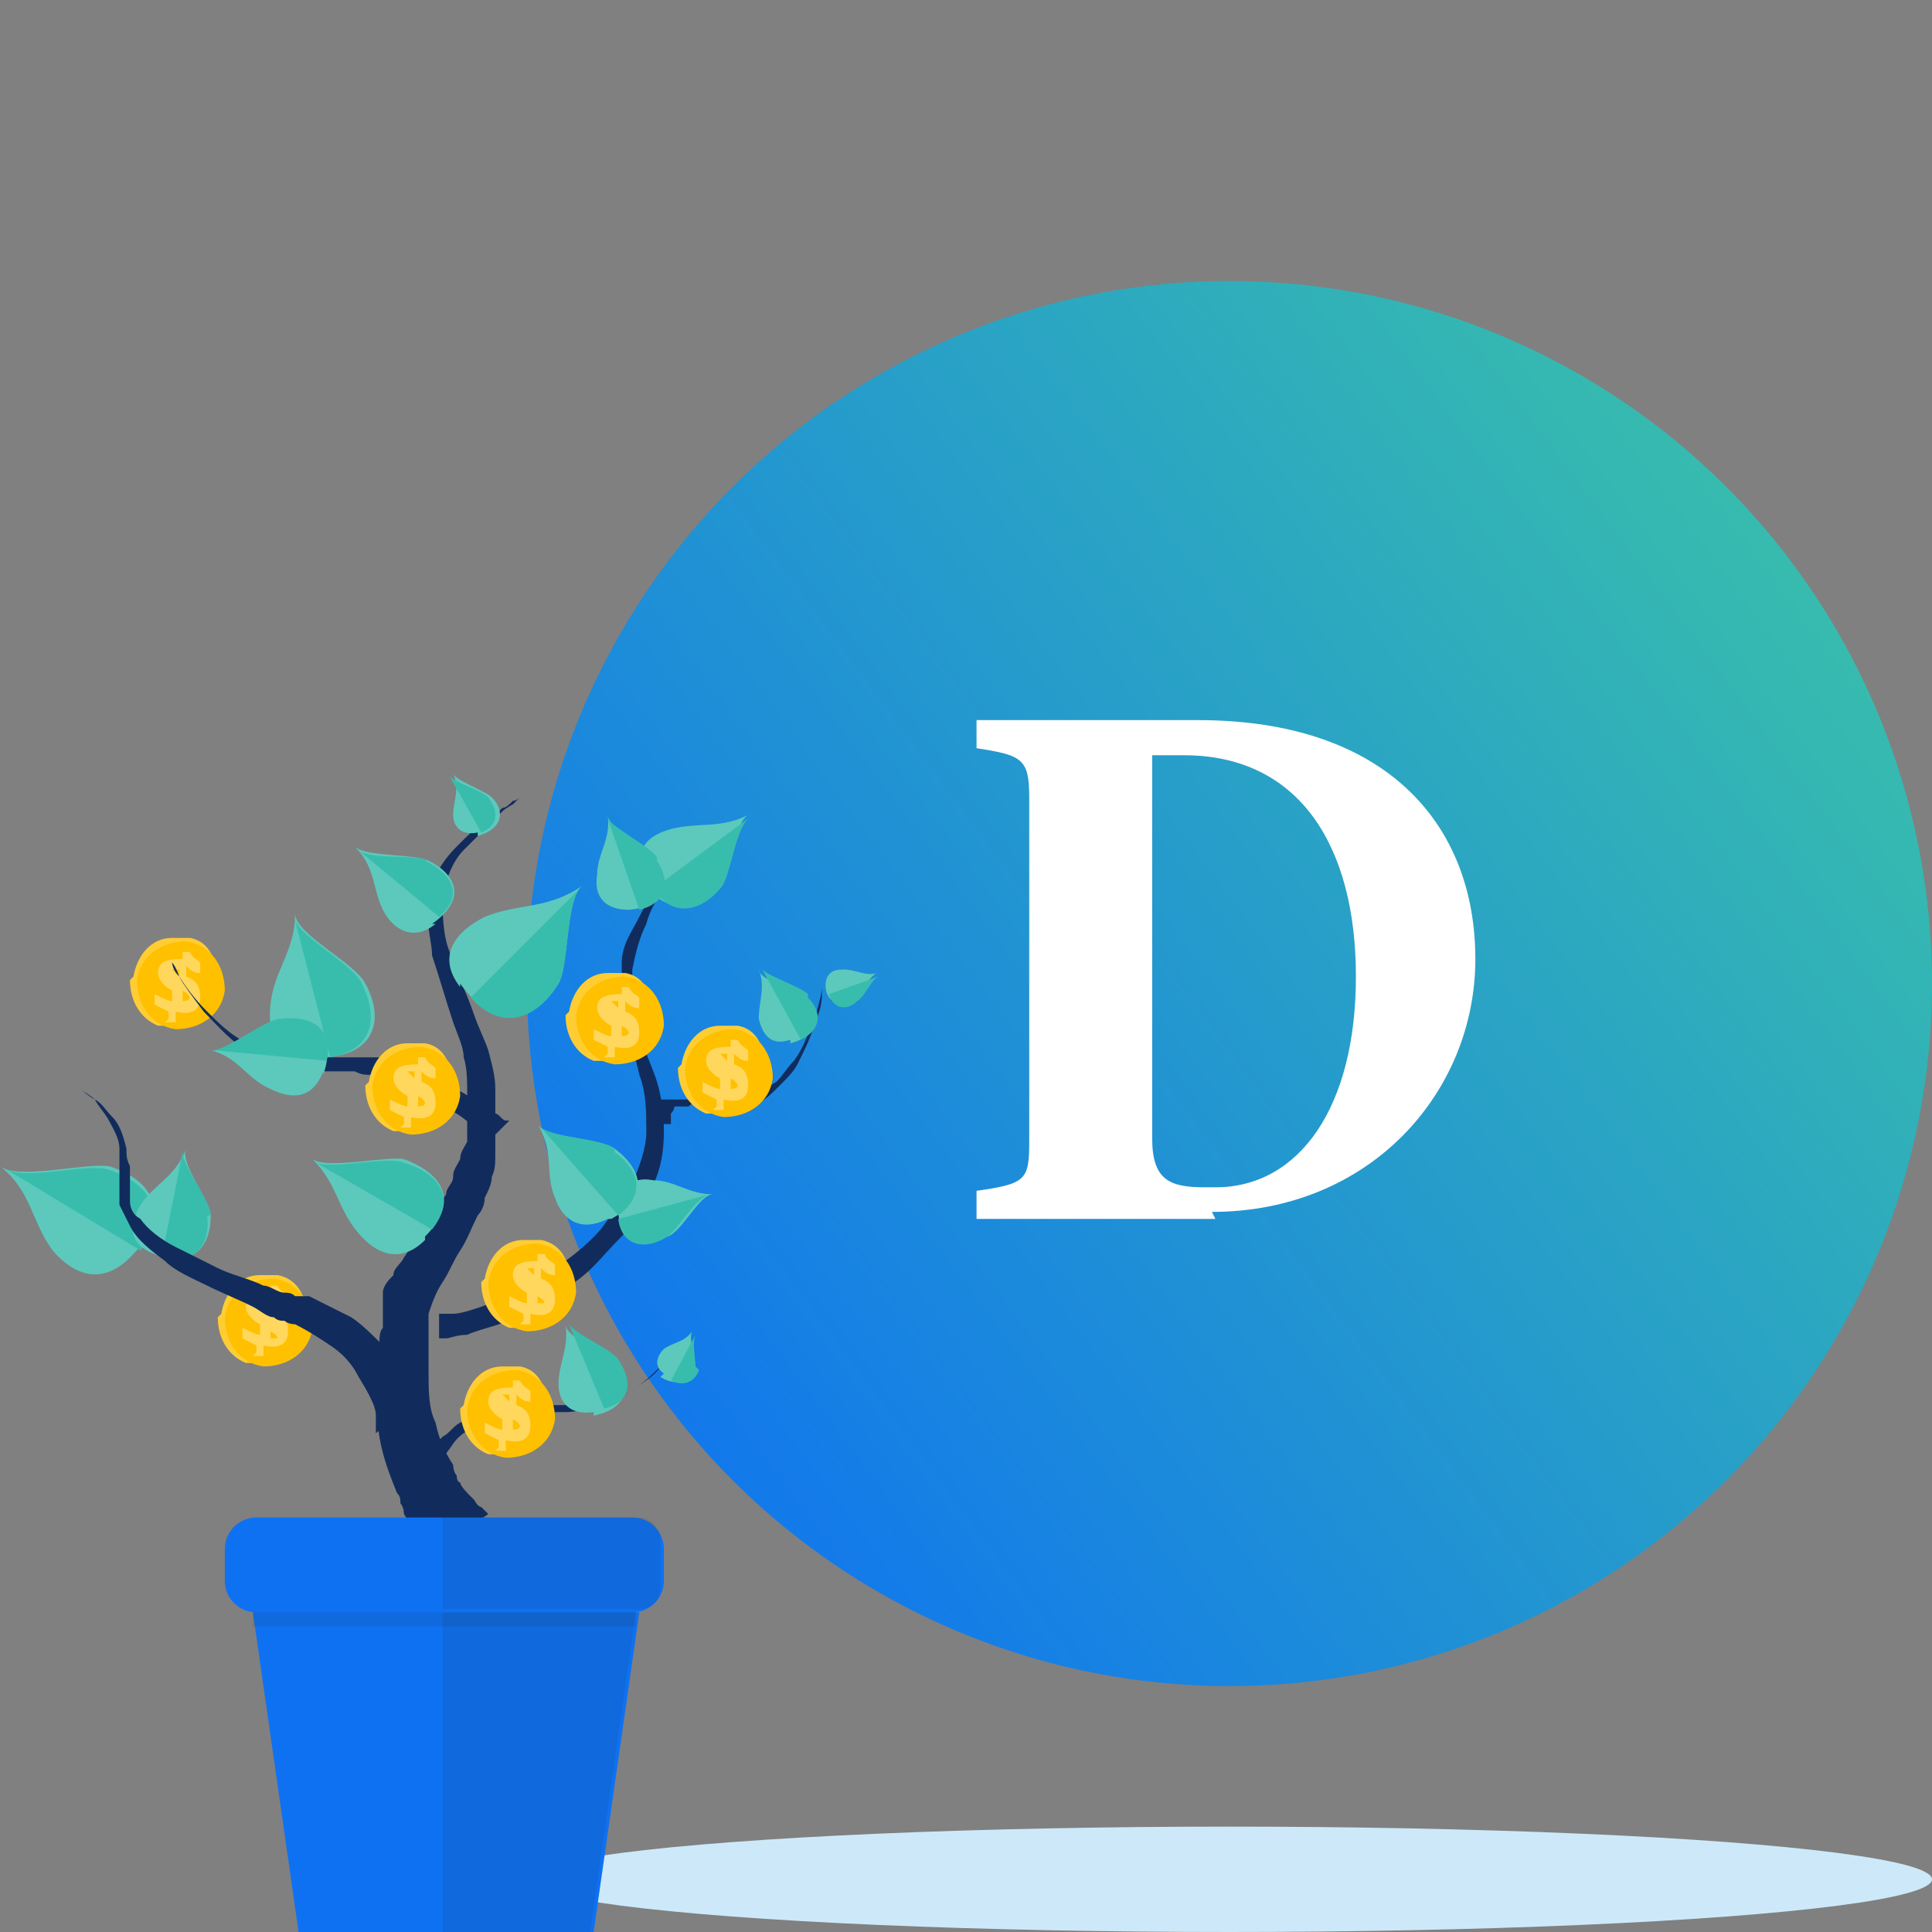 <svg id="Layer_1" data-name="Layer 1" xmlns="http://www.w3.org/2000/svg" version="1.1" viewBox="0 0 55 55"><rect x="0" y="0" width="55" height="55" fill="#808080" stroke="none"/><defs><style>.cls-1{fill:#ffcd33}.cls-1,.cls-10,.cls-4,.cls-6,.cls-7,.cls-8,.cls-9{stroke-width:0}.cls-4{fill:#ffc000}.cls-6{fill:#231f20;isolation:isolate;opacity:.1}.cls-7{fill:#38bdad}.cls-8{fill:#112c5c}.cls-9{fill:#ffd75d}.cls-10{fill:#5cc9bc}</style><linearGradient id="linear-gradient" x1="15.2" y1="13.3" x2="55.9" y2="43.6" gradientTransform="matrix(1 0 0 -1 0 56)" gradientUnits="userSpaceOnUse"><stop offset="0" stop-color="#0e71f2"/><stop offset=".9" stop-color="#38bdad"/></linearGradient><clipPath id="clippath"><rect y="22" width="25" height="33" fill="none" stroke-width="0"/></clipPath></defs><circle cx="35" cy="28" r="20" fill="url(#linear-gradient)" stroke-width="0"/><path d="M33.6 21.5h-.8v10.9c0 1.2.5 1.4 1.5 1.4h.3c2.4 0 4-2.3 4-6s-1.6-6.3-4.9-6.3zm1 13.2h-6.8v-.8c1.4-.2 1.5-.3 1.5-1.4v-9.8c0-1.1-.2-1.2-1.5-1.4v-.8h6.3c5.4 0 7.9 3 7.9 6.8s-3 7.2-7.5 7.2z" fill="#fff" stroke-width="0"/><ellipse cx="35" cy="53.5" rx="20" ry="1.5" fill="#cde9f9" stroke-width="0"/><g clip-path="url(#clippath)"><path class="cls-10" d="M3.7 35.8c-.8.8-1.6.5-2.2-.2-.6-.8-.6-1.7-1.5-2.4.5.4 2.4-.1 3.1 0 1.3.4 1.8 1.4.6 2.6z"/><path class="cls-7" d="M3.1 33.3c-.6-.2-2.3.3-2.9 0L4 35.6c.8-1 .3-1.9-.9-2.3z"/><path class="cls-10" d="M4.4 35.7c-.8-.3-.7-.9-.4-1.4.4-.6 1-.8 1.3-1.6-.2.4.7 1.5.7 1.9 0 .9-.5 1.5-1.6 1.1z"/><path class="cls-7" d="M6 34.6c0-.4-.8-1.4-.8-1.8l-.6 3c.9.2 1.4-.3 1.3-1.2z"/><path class="cls-1" d="M3.7 27.9c0 .6.3 1.1.8 1.3H5c.7 0 1.1-.4 1.2-1.1 0-.7-.2-1.3-.8-1.4h-.5c-.6 0-1 .5-1.1 1.1z"/><path class="cls-4" d="M4.1 27.6h-.3.3zm.2-.3H4h.3zm.1-.2h-.3.2zM4 28h-.3.3zm0 .3h-.3.3zm.1.3h-.3.3zm.1.2H4h.3zm-.3-.9c0 .7.4 1.3 1.1 1.4.7 0 1.3-.4 1.4-1.1 0-.7-.4-1.3-1.1-1.4-.7 0-1.3.4-1.4 1.1z"/><path class="cls-9" d="M4.8 29v-.2l-.4-.2v-.3c.2.1.4.2.5.2v-.3c-.2-.1-.4-.3-.4-.5 0-.3.2-.4.7-.4v-.2h.2c.1.2.2.2.3.3v.3c-.2 0-.3-.1-.4-.2v.3c.3.1.4.3.4.6 0 .4-.3.5-.7.4v.3h-.3zm.3-1.2v-.2h-.2l.2.2zm.1.4v.3s.2 0 .2-.1c0 0 0-.1-.2-.2z"/><path class="cls-1" d="M6.2 37.5c0 .6.3 1.1.8 1.3h.5c.7 0 1.1-.4 1.2-1.1s-.2-1.3-.8-1.4h-.5c-.6 0-1 .5-1.1 1.1z"/><path class="cls-4" d="M6.6 37.2h-.3.3zm.2-.4h-.3.3zm.2-.1h-.3.2zm-.5.8h-.3.3zm0 .4h-.3.3zm.1.2h-.3.3zm.1.3h-.2.3zm-.3-.9c0 .7.4 1.3 1.1 1.4.7 0 1.3-.4 1.4-1.1 0-.7-.4-1.3-1.1-1.4-.7 0-1.3.4-1.4 1.1z"/><path class="cls-9" d="M7.3 38.5v-.2l-.4-.2v-.3c.2.1.4.2.5.2v-.3c-.2-.1-.4-.3-.4-.5 0-.3.2-.4.7-.4v-.2h.2c.1.2.2.2.3.3v.3c-.2 0-.3-.1-.4-.2v.3c.3.1.4.3.4.6 0 .4-.3.5-.7.4v.3h-.3zm.4-1.2v-.2h-.2l.2.2zm0 .5v.3h.2s0-.1-.2-.2z"/><path class="cls-8" d="M12.3 44.5l-.2-.2s-.1-.2-.2-.3c0 0 0-.1-.1-.2v-.2c0-.2-.2-.3-.3-.5 0 0 0-.2-.1-.3 0-.1 0-.2-.1-.3-.2-.5-.4-1-.5-1.6-.1-.6-.1-1.3 0-2v-.6c0-.2 0-.4.1-.5v-1c0-.2.2-.4.3-.5 0-.2.2-.3.3-.5l.6-.9.6-.9c0-.2.2-.3.2-.5s.1-.3.2-.5c0-.2.1-.3.2-.5V31.1c0-.3 0-.7-.1-1 0-.3-.2-.7-.3-1-.2-.6-.4-1.3-.6-1.9 0-.3-.1-.6-.1-.9v-.9c.2-.6.5-1 .8-1.3.3-.3.6-.6.9-.8.1 0 .3-.2.4-.3.1 0 .2-.1.3-.2.1 0 .2-.1.2-.1l-.2.2s-.2.1-.3.2l-.3.3-.8.8c-.3.3-.5.8-.6 1.3 0 .5 0 1.1.2 1.6.2.6.5 1.2.7 1.8.1.3.3.7.4 1 .1.4.2.7.2 1.1v1.9c0 .2 0 .4-.1.6 0 .2-.1.4-.2.6 0 .2-.1.4-.2.5-.2.4-.3.7-.5 1-.2.3-.3.6-.5.9-.2.3-.3.6-.4.9V39c0 .6 0 1.1.2 1.5.1.5.3.9.5 1.2 0 0 0 .2.1.3 0 0 0 .2.1.2 0 .1.2.3.3.4l.1.1s.1.2.2.2l.2.2-1.7 1.2z"/><path d="M18.1 45.9H7.2L8.5 55h8.4l1.3-9.1zm-.1-2.7H7.3c-.5 0-.9.4-.9.9v.9c0 .5.4.9.9.9H18c.5 0 .9-.4.9-.9v-.9c0-.5-.4-.9-.9-.9z" style="fill:#0e71f2;stroke-width:0"/><path class="cls-6" d="M18.1 46.3v-.4H7.2v.4h10.9z"/><path class="cls-6" d="M12.6 45.9V55h4.2l1.3-9.1h-5.5zm5.6-2.7h-5.6v2.6h5.6c.4 0 .6-.3.6-.6v-1.4c0-.3-.3-.6-.6-.6z"/><path class="cls-8" d="M13.8 32.4l-.2-.2c-.2-.2-.5-.5-1-.7-.2-.1-.5-.3-.7-.4-.1 0-.3-.1-.4-.2-.1 0-.3-.1-.4-.2-.1 0-.3 0-.5-.1-.2 0-.3 0-.5-.1H8.7c-.2 0-.4 0-.5-.1-.3 0-.7-.2-1-.4-.6-.3-1-.8-1.4-1.2-.3-.4-.6-.8-.7-1-.1-.3-.2-.4-.2-.4s0 .2.2.4c.2.3.4.6.8 1s.8.8 1.4 1l.9.3h2.6c.2 0 .3 0 .5.1.2 0 .3 0 .5.2.2 0 .3.1.4.2.3.1.5.3.8.4.5.3.8.5 1.1.7.1 0 .2.2.3.2h.1l-.5.5zm-1.6 5h.7c.2 0 .5-.1.8-.2.3-.1.7-.3 1.1-.5.7-.4 1.6-.9 2.3-1.7.3-.4.6-.8.9-1.3.2-.5.4-1 .4-1.5s0-1.1-.2-1.6c-.1-.5-.3-1-.4-1.6 0-.3 0-.5-.1-.8v-.8c0-.5.3-.9.5-1.3s.4-.7.6-1c.2-.3.4-.5.5-.7.3-.4.5-.6.5-.6s-.2.2-.4.7c-.1.2-.3.5-.5.8-.2.3-.4.6-.5 1-.2.4-.3.8-.4 1.3v.7c0 .2 0 .5.1.7.1.5.3 1 .5 1.5s.3 1.1.3 1.7c0 .6-.1 1.2-.4 1.7-.2.5-.5 1-.9 1.4-.4.4-.7.8-1.1 1.1-.4.3-.8.6-1.2.8s-.8.4-1.1.5c-.3.1-.7.2-.9.3-.3 0-.5.1-.6.1h-.2v-.7z"/><path class="cls-8" d="M18.4 32s0-.2.1-.3c0 0 0-.1.1-.2 0 0 0-.1.2-.2h.8c.1 0 .2 0 .3-.1h1.6c.2-.1.4-.3.6-.4.2-.2.3-.4.5-.6.3-.4.4-.8.6-1.2.1-.4.2-.7.2-.9v-.3.4c0 .2 0 .5-.2.9-.1.4-.3.8-.5 1.2-.1.2-.3.4-.5.6-.2.2-.4.4-.6.5h-1.7c-.1 0-.2 0-.3.1h-.4s0 .1-.1.2v.3h-.4zm-7.7 8.8v-.5c0-.2-.1-.4-.2-.6-.1-.2-.3-.5-.4-.7-.2-.3-.4-.5-.7-.7-.3-.2-.6-.4-1-.6 0 0-.2 0-.3-.1-.1 0-.2 0-.3-.1-.2 0-.4-.2-.6-.3-.4-.2-.9-.4-1.3-.6-.4-.2-.9-.4-1.2-.7-.4-.3-.8-.6-1-1l-.3-.6V32.7c0-.3-.2-.6-.3-.8-.1-.2-.3-.4-.4-.6-.1-.1-.3-.2-.4-.3h-.1.1s.2.2.4.3c.2.1.3.3.5.5s.3.5.4.9c0 .2 0 .3.1.5v1c0 .2.1.4.3.5.2.3.6.6 1 .8l1.2.6c.4.2.9.3 1.3.5.2 0 .4.2.6.2.1 0 .2 0 .3.1h.4l1.2.6c.3.2.6.5.9.8.2.3.4.6.6.8.1.3.2.5.3.7 0 .2 0 .4.1.5v.1h-.7zm1.2 1.2s0-.1.1-.3c.1-.2.3-.5.6-.8.2-.1.3-.3.5-.4.2-.1.4-.2.7-.3.3 0 .5-.1.8-.2h2.3c.5 0 .9-.3 1.2-.5.3-.2.6-.4.7-.6.2-.2.2-.3.2-.3s0 .1-.2.3c-.2.2-.4.4-.7.6-.3.2-.7.5-1.2.6-.2 0-.5.1-.8.1h-1.5c-.2 0-.5.1-.7.2-.4.2-.8.4-1 .7-.2.3-.4.5-.5.7v.2l-.6-.2z"/><path class="cls-10" d="M9 30.1c-1.1 0-1.4-.7-1.3-1.5.1-1 .7-1.5.7-2.6 0 .6 1.7 1.4 2 2 .6 1.1.2 2.1-1.3 2.1z"/><path class="cls-7" d="M10.3 28c-.2-.5-1.7-1.3-1.9-1.8l1 3.9c1.2-.2 1.4-1.1.9-2.1z"/><path class="cls-10" d="M12.4 26.3c-.6.5-1.2.2-1.5-.4-.3-.6-.2-1.2-.8-1.8.3.3 1.7.2 2.1.4.8.4 1.1 1.1.1 1.8z"/><path class="cls-7" d="M12.2 24.5c-.4-.2-1.6 0-2-.3l2.3 1.9c.7-.6.4-1.2-.4-1.6z"/><path class="cls-10" d="M13.6 23.7c-.5.1-.7-.2-.7-.5 0-.4.2-.7 0-1.2 0 .2.9.5 1.1.7.4.4.3.9-.4 1.1z"/><path class="cls-7" d="M13.9 22.7c-.2-.2-.9-.4-1.1-.6l.9 1.6c.5-.2.5-.6.2-1z"/><path class="cls-10" d="M9.2 30.5c-.3.8-.9.8-1.5.5-.7-.3-.9-.9-1.7-1.1.4.1 1.5-.8 2-.8.9-.1 1.6.4 1.2 1.5z"/><path class="cls-7" d="M8 29c-.4 0-1.4.8-1.9.9l3.2.3c.2-.9-.4-1.3-1.3-1.2z"/><path class="cls-10" d="M18.4 25c-.4-.8 0-1.2.7-1.4.8-.2 1.4 0 2.2-.4-.4.2-.5 1.7-.9 2-.7.7-1.5.9-2.1-.2z"/><path class="cls-7" d="M20.5 25.3c.3-.3.4-1.6.8-2l-2.7 2c.5.8 1.3.7 1.9 0z"/><path class="cls-10" d="M17.6 34.4c0-.7.5-.9 1-.8.6 0 1 .4 1.7.4-.4 0-.9 1.1-1.3 1.2-.7.4-1.4.2-1.4-.8z"/><path class="cls-7" d="M19 35.2c.3-.2.8-1.1 1.2-1.2l-2.6.7c.1.8.8.9 1.4.5z"/><path class="cls-10" d="M16.9 40.2c-.7.1-1-.3-1-.8 0-.6.3-1 .2-1.7 0 .4 1.2.8 1.4 1.1.5.6.4 1.3-.6 1.5z"/><path class="cls-7" d="M17.6 38.7c-.2-.3-1.2-.7-1.4-1l1 2.4c.8-.2.8-.8.4-1.4z"/><path class="cls-10" d="M17.3 34.7c-.8.4-1.3 0-1.5-.6-.3-.7 0-1.3-.5-2.1.2.4 1.8.4 2.2.7.8.6 1 1.4-.1 2z"/><path class="cls-7" d="M17.5 32.7c-.4-.3-1.7-.3-2.1-.6l2.2 2.5c.8-.6.6-1.3-.1-1.8z"/><path class="cls-10" d="M22.5 29.6c-.6.2-.8-.2-.9-.6 0-.5.2-.9 0-1.4 0 .3 1.1.6 1.3.8.4.5.4 1.1-.4 1.3z"/><path class="cls-7" d="M23 28.3c-.2-.2-1.1-.5-1.3-.7l1.1 2c.6-.3.6-.8.2-1.2z"/><path class="cls-10" d="M17.9 25.9c-.7 0-1-.4-.9-1 0-.6.4-1 .3-1.7 0 .4 1.2.9 1.4 1.2.4.7.3 1.4-.8 1.5z"/><path class="cls-7" d="M18.7 24.4c-.2-.3-1.2-.8-1.4-1.1l.9 2.6c.8-.2.9-.8.5-1.4z"/><path class="cls-10" d="M23.5 28.1c0-.4.2-.5.5-.5.4 0 .6.2 1 .1-.2 0-.5.6-.7.7-.4.2-.8.2-.8-.4z"/><path class="cls-7" d="M24.4 28.5c.2-.1.4-.6.6-.7l-1.4.5c.1.4.5.5.8.2z"/><path class="cls-10" d="M18.9 39.1c-.3-.2-.2-.5 0-.7.3-.2.6-.2.8-.5-.1.2.1.8 0 1-.1.4-.4.6-.9.3z"/><path class="cls-7" d="M19.8 38.9c0-.2-.1-.7 0-.9l-.7 1.3c.4.2.7 0 .8-.3z"/><path class="cls-10" d="M13.1 28.1c-.7-.9-.1-1.6.7-2 1-.4 1.8-.2 2.8-.9-.5.3-.4 2.3-.7 2.8-.7 1.1-1.8 1.4-2.8 0z"/><path class="cls-7" d="M15.9 28c.3-.5.2-2.2.6-2.7l-3.1 3.1c.9 1 1.9.6 2.5-.4z"/><path class="cls-10" d="M12.1 35.3c-.7.7-1.4.4-1.9-.2-.6-.7-.6-1.4-1.3-2.1.4.3 2.1-.1 2.6 0 1.1.4 1.6 1.2.6 2.2z"/><path class="cls-7" d="M11.5 33.1c-.5-.2-2 .2-2.5 0l3.3 1.9c.7-.9.2-1.6-.8-1.9z"/><path class="cls-1" d="M10.4 30.9c0 .6.3 1.1.8 1.3h.5c.7 0 1.1-.4 1.2-1.1 0-.7-.2-1.3-.8-1.4h-.5c-.6 0-1 .5-1.1 1.1z"/><path class="cls-4" d="M10.8 30.6h-.3.3zm.2-.3h-.3.3zm.2-.2h-.3.2zm-.5.9h-.3.3zm0 .3h-.3.3zm.1.3h-.3.3zm.1.2h-.2.3zm-.3-.9c0 .7.4 1.3 1.1 1.4.7 0 1.3-.4 1.4-1.1 0-.7-.4-1.3-1.1-1.4-.7 0-1.3.4-1.4 1.1z"/><path class="cls-9" d="M11.5 32v-.2l-.4-.2v-.3c.2.1.4.2.5.2v-.3c-.2-.1-.4-.3-.4-.5 0-.3.2-.4.7-.4v-.2h.2c.1.2.2.2.3.3v.3c-.2 0-.3-.1-.4-.2v.3c.3.1.4.3.4.6 0 .4-.3.5-.7.4v.3h-.3zm.3-1.3v-.2h-.2l.2.2zm.1.5v.3s.2 0 .2-.1c0 0 0-.1-.2-.2z"/><path class="cls-1" d="M13.1 40.1c0 .6.3 1.1.8 1.3h.5c.7 0 1.1-.4 1.2-1.1 0-.7-.2-1.3-.8-1.4h-.5c-.6 0-1 .5-1.1 1.1z"/><path class="cls-4" d="M13.5 39.8h-.3.3zm.2-.3h-.3.3zm.1-.2h-.3.2zm-.4.9h-.3.3zm0 .3h-.3.3zm.1.3h-.3.3zm.1.2h-.2.3zm-.3-.9c0 .7.4 1.3 1.1 1.4.7 0 1.3-.4 1.4-1.1 0-.7-.4-1.3-1.1-1.4-.7 0-1.3.4-1.4 1.1z"/><path class="cls-9" d="M14.2 41.2V41l-.4-.2v-.3c.2.1.4.2.5.2v-.3c-.2-.1-.4-.3-.4-.5 0-.3.2-.4.7-.4v-.2h.2c.1.2.2.2.3.3v.3c-.2 0-.3-.1-.4-.2v.3c.3.1.4.3.4.6 0 .4-.3.5-.7.4v.3h-.3zm.3-1.3v-.2h-.2l.2.2zm.1.5v.3s.2 0 .2-.1c0 0 0-.1-.2-.2z"/><path class="cls-1" d="M13.7 36.5c0 .6.3 1.1.8 1.3h.5c.7 0 1.1-.4 1.2-1.1s-.2-1.3-.8-1.4h-.5c-.6 0-1 .5-1.1 1.1z"/><path class="cls-4" d="M14.2 36.2h-.3.3zm.1-.3H14h.3zm.2-.2h-.3.2zm-.4.9h-.3.3zm0 .3h-.3.3zm0 .2h-.3.3zm.1.3H14h.3zm-.3-.9c0 .7.4 1.3 1.1 1.4.7 0 1.3-.4 1.4-1.1 0-.7-.4-1.3-1.1-1.4-.7 0-1.3.4-1.4 1.1z"/><path class="cls-9" d="M14.9 37.6v-.2l-.4-.2v-.3c.2.1.4.2.5.2v-.3c-.2-.1-.4-.3-.4-.5 0-.3.2-.4.7-.4v-.2h.2c.1.2.2.2.3.3v.3c-.2 0-.3-.1-.4-.2v.3c.3.1.4.3.4.6 0 .4-.3.5-.7.4v.3h-.3zm.3-1.3v-.2H15l.2.2zm.1.5v.3h.2s0-.1-.2-.2z"/><path class="cls-1" d="M16.1 28.9c0 .6.3 1.1.8 1.3h.5c.7 0 1.1-.4 1.2-1.1 0-.7-.2-1.3-.8-1.4h-.5c-.6 0-1 .5-1.1 1.1z"/><path class="cls-4" d="M16.6 28.6h-.3.3zm.2-.3h-.3.3zm.1-.2h-.3.2zm-.4.9h-.3.3zm0 .3h-.3.3zm.1.2h-.3.3zm.1.3h-.2.3zm-.3-.9c0 .7.4 1.3 1.1 1.4.7 0 1.3-.4 1.4-1.1 0-.7-.4-1.3-1.1-1.4-.7 0-1.3.4-1.4 1.1z"/><path class="cls-9" d="M17.3 30v-.2l-.4-.2v-.3c.2.1.4.2.5.2v-.3c-.2-.1-.4-.3-.4-.5 0-.3.2-.4.7-.4v-.2h.2c.1.2.2.2.3.3v.3c-.2 0-.3-.1-.4-.2v.3c.3.1.4.3.4.6 0 .4-.3.5-.7.4v.3h-.3zm.3-1.3v-.2h-.2l.2.2zm.1.5v.3s.2 0 .2-.1c0 0 0-.1-.2-.2z"/><path class="cls-1" d="M19.3 30.4c0 .6.3 1.1.8 1.3h.5c.7 0 1.1-.4 1.2-1.1 0-.7-.2-1.3-.8-1.4h-.5c-.6 0-1 .5-1.1 1.1z"/><path class="cls-4" d="M19.7 30.1h-.3.3zm.2-.3h-.3.3zm.1-.2h-.3.2zm-.4.9h-.3.3zm0 .3h-.3.3zm.1.2h-.3.3zm.1.3h-.2.3zm-.3-.9c0 .7.4 1.3 1.1 1.4.7 0 1.3-.4 1.4-1.1 0-.7-.4-1.3-1.1-1.4-.7 0-1.3.4-1.4 1.1z"/><path class="cls-9" d="M20.4 31.5v-.2l-.4-.2v-.3c.2.1.4.2.5.2v-.3c-.2-.1-.4-.3-.4-.5 0-.3.2-.4.7-.4v-.2h.2c.1.2.2.2.3.3v.3c-.2 0-.3-.1-.4-.2v.3c.3.1.4.3.4.6 0 .4-.3.5-.7.4v.3h-.3zm.3-1.3V30h-.2l.2.2zm.1.5v.3s.2 0 .2-.1c0 0 0-.1-.2-.2z"/></g></svg>